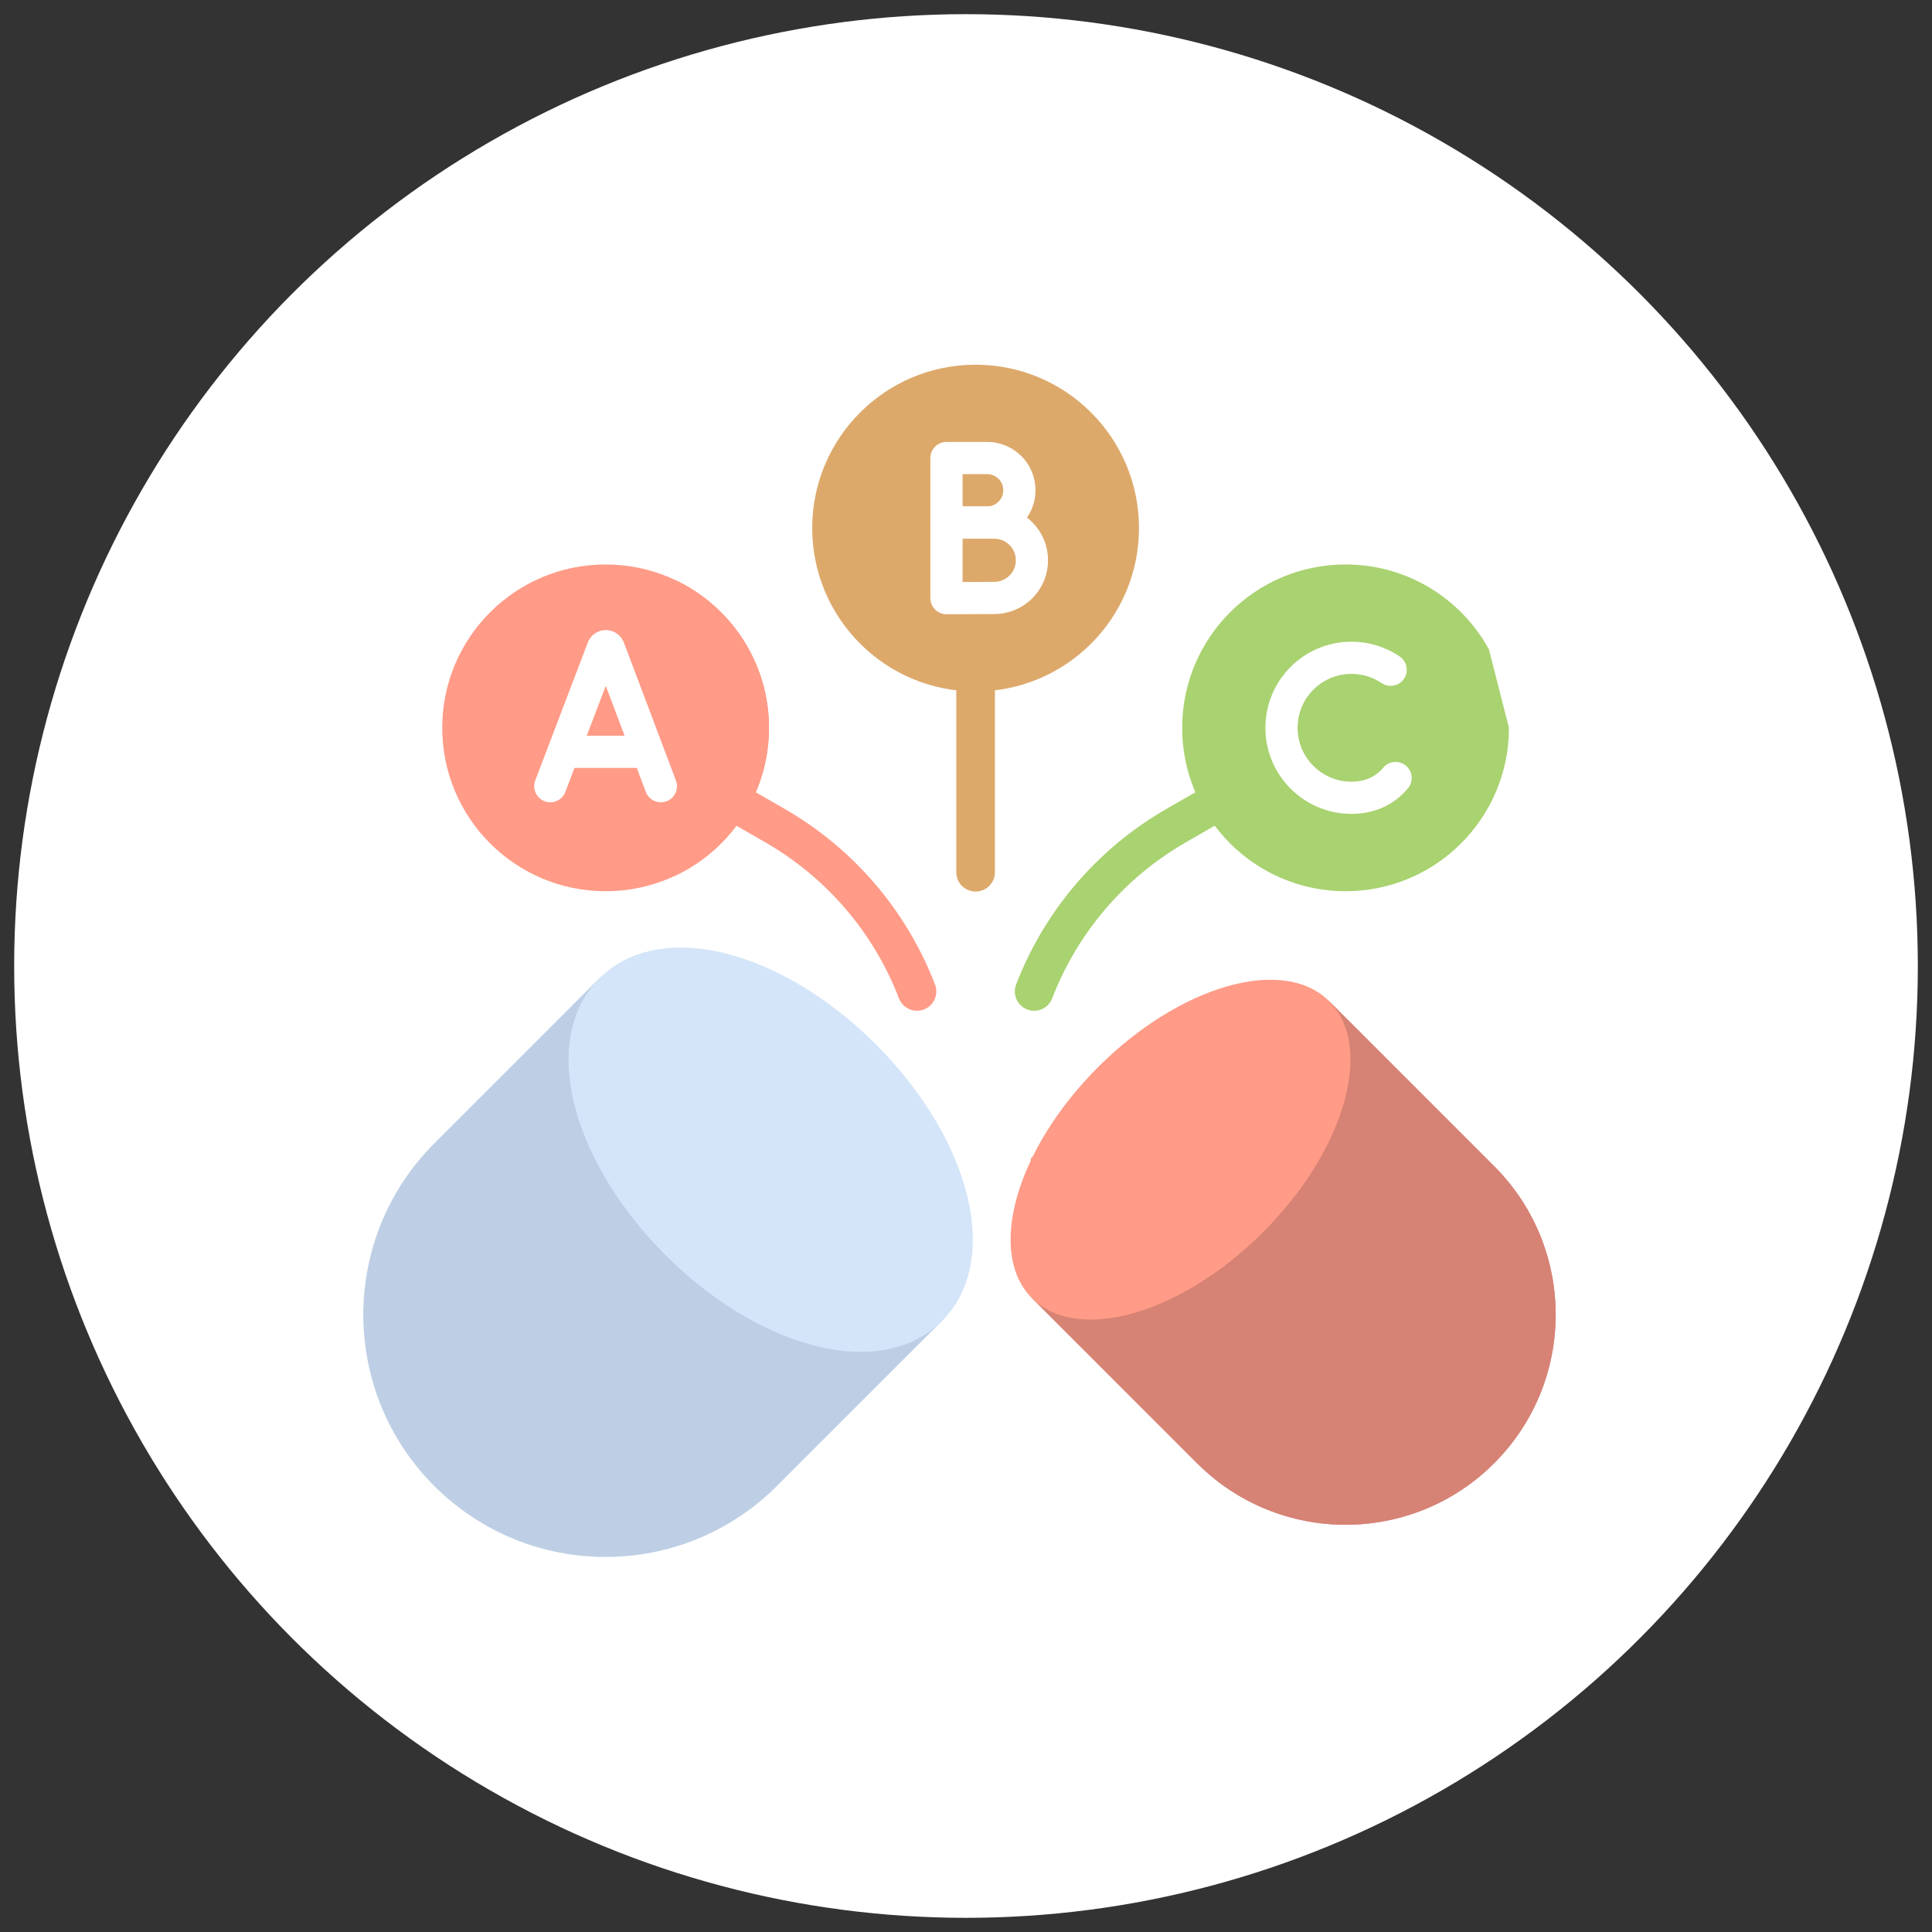 <?xml version="1.0" encoding="UTF-8"?> <svg xmlns="http://www.w3.org/2000/svg" xmlns:xlink="http://www.w3.org/1999/xlink" version="1.1" viewBox="0 0 300 300"><rect x="0" y="0" width="300" height="300" fill="#333333" stroke="none"/><defs><style> .st0 { fill: #f7bd57; } .st1 { fill: #9bf47a; } .st2 { fill: #fff; } .st3 { fill: #f44336; } .st4, .st5, .st6, .st7, .st8, .st9 { fill: none; } .st5 { stroke: #1d1d1b; } .st5, .st6, .st8, .st9 { stroke-miterlimit: 10; } .st10 { fill: #d68274; } .st11 { fill: #a9d270; } .st12 { fill: #ff9b87; } .st13 { fill: #becfe5; stroke: #becfe5; } .st13, .st6, .st7, .st8, .st14, .st9 { stroke-linecap: round; } .st13, .st7, .st14 { stroke-linejoin: round; } .st13, .st14 { stroke-width: 10px; } .st15 { fill: #89c05d; } .st6 { stroke: #ff9b87; } .st6, .st8, .st9 { stroke-width: 6px; } .st7 { stroke: #fff; stroke-width: 5px; } .st16 { fill: #a3d4ff; } .st8 { stroke: #dda96b; } .st17 { display: none; } .st18 { fill: #af7d46; } .st18, .st19 { fill-rule: evenodd; } .st20, .st19 { fill: #dda96b; } .st14 { fill: #d4e5f9; stroke: #d4e5f9; } .st21 { fill: #0a0a0a; } .st22 { fill: #97c981; } .st9 { stroke: #a9d270; } .st23 { clip-path: url(#clippath); } </style><clipPath id="clippath"><rect class="st4" x="617.8" y="-429.94" width="357.58" height="361.26"></rect></clipPath></defs><g id="Capa_1"><circle class="st2" cx="150" cy="150" r="147.8"></circle><circle class="st20" cx="151.49" cy="82" r="25.37"></circle><circle class="st2" cx="470" cy="150" r="147.8"></circle><g><path class="st19" d="M206.72-99.82c-1.3,1.41-2.95,2.5-5.31,2.95-47.88,8.84-93.58-3.13-126.12-33.01-32.89-30.2-48.73-74.71-44.01-123.17.5-4.1,3.75-7.64,7.79-8.49,47.88-8.84,93.91,2.78,126.8,32.98,32.54,29.87,48.05,74.74,43.33,123.2.09,2.04-.86,3.77-2.48,5.54Z"></path><path class="st18" d="M155.08-147.23c-3.57,3.89-9.68,4.15-13.57.58l-55.53-50.98c-3.89-3.57-4.15-9.68-.58-13.57s9.68-4.15,13.57-.58l55.53,50.98c3.89,3.57,4.15,9.68.58,13.57Z"></path></g><path class="st3" d="M-173.77,509.73c-5.22-3.88-50.92-38.72-50.92-68.27,0-17.35,14.15-31.45,31.55-31.45,8.95,0,17.28,8.5,23.14,14.8,5.86-6.3,14.19-14.8,23.14-14.8,17.4,0,31.55,14.11,31.55,31.45,0,29.55-45.71,64.39-50.92,68.27-2.24,1.65-5.3,1.65-7.53,0Z"></path><g id="g3474"><g class="st23"><g id="g3478"><g id="g3484"><path id="path3486" class="st1" d="M799.09-138.38s-34.2-63.68-24.88-132.27c8.73-64.27,22.23-89.58,22.23-89.58h.32s13.49,25.32,22.23,89.58c9.32,68.59-24.88,132.27-24.88,132.27h4.98Z"></path></g><g id="g3488"><path id="path3490" class="st22" d="M799.09-138.38s2.17-57.05-27.47-92.1c-29.64-35.05-34.7-66.46-33.25-106.62,0,0-65.78,124.32,60.72,198.72"></path></g><g id="g3492"><path id="path3494" class="st22" d="M794.1-138.38s-2.17-57.05,27.47-92.1c29.64-35.05,34.7-66.46,33.25-106.62,0,0,65.78,124.32-60.72,198.72"></path></g><g id="g3496"><path id="path3498" class="st1" d="M796.6-138.38s-2.37-31.19,40.16-56.62c46.99-28.1,66.5-97.34,66.5-97.34,0,0,24.59,153.95-106.66,153.95"></path></g><g id="g3500"><path id="path3502" class="st1" d="M796.6-138.38s2.37-31.19-40.16-56.62c-46.99-28.1-66.5-97.34-66.5-97.34,0,0-24.59,153.95,106.66,153.95"></path></g><g id="g3504"><path id="path3506" class="st22" d="M903.26-292.34s-9.08,32.19-29.75,61.58c-6.72,36.93-24.04,81.48-76.91,92.37,131.25,0,106.66-153.95,106.66-153.95"></path></g><g id="g3512"><path id="path3514" class="st21" d="M899.3-248.9c-2.81,39.11-15.73,61.93-26.07,74.19-16.4,19.43-40.28,29.83-71.05,30.94,1.4-9.11,7.9-29.13,37.24-46.67,11.26-6.74,20.95-15.73,29.13-25.36.31-.29.59-.62.83-.99,9.82-11.75,17.41-24.37,22.88-34.96,2.94-5.69,5.45-11.12,7.54-16.01.09,5.66-.02,12.05-.51,18.87M759.1-199.56c-10.02-5.99-18.76-14.02-26.3-22.87-9.55-29.38-6.42-58.04-2.06-77,.84-3.64,1.75-7.08,2.69-10.26,2.06,29.03,10.65,54.79,34.2,82.64,14.13,16.71,20.64,39.05,23.64,56.56,0,.05-.01.09-.02.14-6.29-9.42-16.29-19.73-32.14-29.21M825.56-227.05c23.55-27.85,32.14-53.61,34.2-82.64.94,3.19,1.85,6.62,2.69,10.26,4.36,18.96,7.5,47.62-2.06,77-7.54,8.85-16.28,16.87-26.3,22.87-15.88,9.5-25.88,19.82-32.17,29.25-.01-.06-.02-.13-.03-.2,4.87-29.02,15.26-46.59,23.67-56.54M903.57-297.62c-2.45-.15-4.67,1.45-5.35,3.83-.11.4-7.11,24.59-22.3,49.65,2.87-22.48.12-43.07-3.35-58.01-5.16-22.26-12.8-36.84-13.13-37.45-2.5-4.73-10.05-2.8-9.85,2.69,1.28,35.44-2.44,62.83-23.79,92.49.14-15.98-2.07-31.7-4.77-47.41-1.16-6.72-11.48-4.91-10.32,1.81,1.73,10.04,3.4,20.18,4.15,30.35.73,9.81-.11,29.3-.11,29.3-6.27,8.24-13.1,20.13-18.2,36.75-3.83-12.49-9.55-25.47-18.09-36.71,0-.19,0-.39-.01-.58-1.05-13.5-.73-26.63.95-39.01,4.42-32.52,10.07-54.66,14.04-67.51,1.14-3.68,2.2-6.83,3.16-9.48,2.26,6.28,5.17,15.42,8.16,27.79,1.61,6.63,11.78,4.12,10.18-2.51-6.86-28.34-13.29-40.59-13.56-41.09-1.94-3.64-7.6-3.65-9.54,0-.57,1.07-14.04,26.9-22.8,91.37-1.18,8.69-1.72,17.71-1.63,26.94-21.35-29.66-25.06-57.05-23.79-92.49.19-5.36-7.29-7.53-9.85-2.69-.32.61-7.96,15.2-13.13,37.45-3.47,14.94-6.22,35.53-3.35,58.01-15.19-25.06-22.19-49.25-22.3-49.65-1.47-5.2-9.34-4.86-10.21.61-.12.72-2.79,17.82-1.58,40.82,1.12,21.4,5.99,52.06,22.83,76.64,1.65,2.4,4.91,3,7.29,1.34,2.38-1.66,2.97-4.96,1.33-7.36-18.47-26.97-21.54-62.69-21.21-85.95,2.09,4.87,4.58,10.26,7.51,15.92,5.47,10.59,13.06,23.21,22.88,34.96.24.37.52.71.84,1,8.18,9.63,17.87,18.62,29.13,25.35,29.45,17.61,35.9,37.56,37.27,46.67-24.08-.87-44.02-7.43-59.33-19.54-2.28-1.8-5.57-1.4-7.35.9-1.78,2.3-1.38,5.63.89,7.43,18.36,14.53,42.36,21.89,71.35,21.89,36.7,0,65.18-11.7,84.64-34.79,16.32-19.36,26.18-47.2,28.54-80.53,1.76-24.93-1.21-43.97-1.34-44.77-.39-2.45-2.41-4.29-4.86-4.44"></path></g></g></g></g><path class="st1" d="M249.86-354.7c-1.66,12.59,2.14,25.17,10.21,35.15,8.31,10.21,19.47,14.49,28.97,12.35,1.66-12.59-2.14-25.17-10.21-35.15-8.31-10.21-19.47-14.25-28.97-12.35Z"></path><path class="st1" d="M249.86-301.03c-1.66,12.59,2.14,25.17,10.21,35.15,8.31,10.21,19.47,14.49,28.97,12.35,1.66-12.59-2.14-25.17-10.21-35.15-8.31-10.21-19.47-14.49-28.97-12.35Z"></path><path class="st1" d="M249.86-247.6c-1.66,12.59,2.14,25.17,10.21,35.15,8.31,10.21,19.47,14.49,28.97,12.35,1.66-12.59-2.14-25.17-10.21-35.15-8.31-9.97-19.47-14.25-28.97-12.35Z"></path><path class="st0" d="M333.46-141.21c1.9-23.75,3.09-53.67,3.09-86.44,0-99.51-14.25-140.11-14.25-140.11,0,0-14.25,34.67-14.25,140.11,0,32.54,1.19,62.46,3.09,86.44h22.32Z"></path><path class="st21" d="M249.15-251.64c-1.66.47-3.09,1.66-3.32,3.56-2.14,17.34,4.75,33.96,16.86,44.17,1.66,1.42,4.27,1.19,5.94-.47,1.42-1.66,1.19-4.27-.47-5.7-9.02-7.6-14.72-20.19-14.25-33.49,15.44-.71,32.54,17.1,31.59,40.13-1.66,0-3.09,0-4.75-.24-2.37-.47-4.51,1.19-4.75,3.32-.47,2.14,1.19,4.27,3.32,4.75,2.85.47,4.51.47,6.17.47v54.38c0,2.37,1.9,4.27,4.27,4.27s4.27-1.9,4.27-4.27v-213.73c0-2.37-1.9-4.27-4.27-4.27s-4.27,1.9-4.27,4.27v14.25c-9.97-14.96-24.7-20.42-36.1-18.05-1.66.47-3.09,1.66-3.32,3.56-4.04,28.5,18.05,52.72,39.18,52.01v15.67c-9.97-14.96-24.7-20.66-36.33-18.05-1.66.47-3.09,1.66-3.32,3.56-3.56,28.97,18.76,53.2,39.66,52.48v15.67c-9.74-15.2-24.46-20.66-36.1-18.29h0ZM253.9-350.9c14.01-.71,31.59,14.49,31.59,40.13-15.44.47-32.54-17.57-31.59-40.13ZM285.25-257.34c-15.44.71-32.54-17.57-31.59-40.13,15.2-.71,32.54,17.1,31.59,40.13h0ZM340.82-216.73c0,2.37-1.9,4.04-4.27,4.04s-4.04-1.9-4.04-4.27c0-41.8-1.19-92.14-10.21-134.65-12.35,55.81-11.4,151.51-7.12,206.13h14.72c.47-5.46.71-13.06,1.19-19l.24-3.56c0-2.37,1.9-4.04,4.27-4.04s4.04,1.9,4.04,4.27v.24l-.24,3.56c-.47,7.36-.95,17.34-1.42,23.04-.24,2.14-1.9,3.8-4.04,3.8h-22.56c-2.14,0-4.04-1.66-4.04-3.8-1.9-24.94-3.09-54.86-3.09-86.68,0-104.97,14.01-140.35,14.49-141.78.71-1.66,2.14-2.61,4.04-2.61,1.66,0,3.32,1.19,3.8,2.85,12.35,36.33,14.49,114.47,14.25,152.46ZM340.34-194.4v3.8c0,2.14-1.9,4.04-4.04,4.04-2.37,0-4.04-1.9-4.04-4.27v-3.8c0-2.14,1.9-4.04,4.04-4.04,2.37,0,4.04,1.9,4.04,4.27ZM369.56-176.59v-11.16l-15.67-15.67c-1.66-1.66-1.66-4.27,0-5.94s4.27-1.66,5.94,0l9.74,9.97v-11.16l-15.67-15.91c-1.66-1.66-1.66-4.27,0-5.94s4.27-1.66,5.94,0l9.74,9.97v-11.16l-15.67-15.67c-1.66-1.66-1.66-4.27,0-5.94s4.27-1.66,5.7,0l9.97,9.74v-11.16l-15.67-15.67c-1.66-1.66-1.66-4.27,0-5.94s4.27-1.66,5.7,0l9.74,9.74v-11.16l-15.44-15.67c-1.66-1.66-1.66-4.27,0-5.94s4.27-1.66,5.7,0l9.74,9.74v-11.16l-15.67-15.67c-1.66-1.66-1.66-4.27,0-5.94s4.27-1.66,5.7,0l9.74,9.74v-11.16l-15.67-15.67c-1.66-1.66-1.66-4.27,0-5.94s4.27-1.66,5.94,0l9.74,9.74v-17.57c0-2.37,1.9-4.27,4.27-4.27s4.27,1.9,4.27,4.27v17.57l9.74-9.74c1.66-1.66,4.27-1.66,5.94,0s1.66,4.27,0,5.94l-15.67,15.67v11.4l9.74-9.74c1.66-1.66,4.27-1.66,5.94,0,1.66,1.66,1.66,4.27,0,5.94l-15.67,15.67v11.16l9.74-9.74c1.66-1.66,4.27-1.66,5.94,0s1.66,4.27,0,5.7l-15.67,15.67v11.16l9.74-9.74c1.66-1.66,4.27-1.66,5.94,0s1.66,4.27,0,5.94l-15.67,15.67v11.16l9.74-9.74c1.66-1.66,4.27-1.66,5.94,0s1.66,4.27,0,5.7l-15.44,15.91v11.16l9.74-9.97c1.66-1.66,4.27-1.42,5.94.24,1.42,1.66,1.42,4.04,0,5.7l-15.67,15.67v11.16l9.74-9.97c1.66-1.66,4.27-1.66,5.94,0s1.66,4.27,0,5.94l-15.67,15.67v11.4l9.74-9.97c1.66-1.66,4.27-1.66,5.94,0s1.66,4.27,0,5.94l-15.67,15.91v23.75c0,2.37-1.9,4.27-4.27,4.27s-4.27-1.9-4.27-4.27v-23.75l-15.67-15.67c-1.66-1.66-1.66-4.27,0-5.94s4.27-1.66,5.94,0l9.97,9.74Z"></path><path class="st16" d="M206.38,155.45l25.63,25.63c12.74,12.74,12.74,33.39,0,46.13h0c-12.74,12.74-33.39,12.74-46.13,0l-25.63-25.63-.18-21.69,25.44-24.65,20.88.2Z"></path><path class="st12" d="M206.38,155.45l25.63,25.63c12.74,12.74,12.74,33.39,0,46.13h0c-12.74,12.74-33.39,12.74-46.13,0l-25.63-25.63-.18-21.69,25.44-24.65,20.88.2Z"></path><path class="st12" d="M104.91,90.09s0,0,0,0c-4.61,1.31-23.76.91-26.69,3.64-9.31,8.67-7.4,29.64.2,38.65,3.16,3.74,20.44,2.38,26.49,3.57,0,0,0,0,0,0,8.57-4.07,14.5-12.81,14.5-22.93s-5.93-18.86-14.5-22.93Z"></path><g><path class="st7" d="M158.29,76.13c0,2.76-2.24,5-5,5-1.37,0-6.32.02-6.32.02v-10.03h6.32c2.76,0,5,2.24,5,5Z"></path><path class="st7" d="M160.24,87c0,3.23-2.62,5.85-5.85,5.85-1.6,0-7.42.03-7.42.03v-11.73h7.42c3.23,0,5.85,2.62,5.85,5.85Z"></path></g><path class="st11" d="M234.31,113.02c0,14.01-11.36,25.37-25.37,25.37s-25.37-11.36-25.37-25.37,11.36-25.37,25.37-25.37c9.59,0,17.94,5.32,22.26,13.18"></path><path class="st7" d="M215.94,104c-1.74-1.17-3.83-1.86-6.08-1.86-6.01,0-10.87,4.87-10.87,10.87s4.87,10.87,10.87,10.87c2.44,0,4.45-.8,5.97-2.16.31-.28.61-.59.88-.91"></path><circle class="st12" cx="94.04" cy="113.02" r="25.37"></circle><g><path class="st7" d="M85.45,122.08l8.17-21.44c.17-.41.74-.41.91,0l8.09,21.44"></path><line class="st7" x1="88" y1="116.74" x2="100.12" y2="116.74"></line></g><path class="st13" d="M96.6,155.45l-25.63,25.63c-12.74,12.74-12.74,33.39,0,46.13h0c12.74,12.74,33.39,12.74,46.13,0l25.63-25.63"></path><ellipse class="st14" cx="119.67" cy="178.52" rx="18.12" ry="32.62" transform="translate(-91.18 136.91) rotate(-45)"></ellipse><path class="st10" d="M206.38,155.45l25.63,25.63c12.74,12.74,12.74,33.39,0,46.13h0c-12.74,12.74-33.39,12.74-46.13,0l-25.63-25.63"></path><ellipse class="st12" cx="183.31" cy="178.52" rx="32.62" ry="18.12" transform="translate(-72.54 181.91) rotate(-45)"></ellipse><line class="st8" x1="151.49" y1="107.37" x2="151.49" y2="135.44"></line><path class="st6" d="M116.01,125.71l4.41,2.54c10.05,5.8,17.8,14.87,21.97,25.7h0"></path><path class="st9" d="M186.96,125.71l-4.41,2.54c-10.05,5.8-17.8,14.87-21.97,25.7h0"></path><path class="st21" d="M-170,517.56c-1.49,0-2.99-.48-4.25-1.41-5.9-4.38-57.57-43.76-57.57-77.16,0-19.61,16.01-35.56,35.67-35.56,10.11,0,19.54,4.24,26.16,11.36,6.62-7.11,16.05-11.36,26.16-11.36,19.66,0,35.67,15.95,35.67,35.55,0,33.41-51.67,72.79-57.57,77.16-1.26.94-2.76,1.42-4.25,1.42h0ZM-196.15,417.69c-11.79,0-21.4,9.55-21.4,21.29,0,20.37,31.15,49.37,47.56,62.43,16.4-13.07,47.56-42.11,47.56-62.43,0-11.74-9.61-21.29-21.4-21.29-8.53,0-16.24,5.01-19.62,12.77-2.26,5.2-10.81,5.2-13.08,0-3.38-7.76-11.08-12.77-19.61-12.77Z"></path><path class="st21" d="M-170,565.53c-3.94,0-7.13-3.2-7.13-7.13s3.2-7.13,7.13-7.13c49.93,0,90.56-40.62,90.56-90.57,0-3.94,3.2-7.13,7.13-7.13s7.13,3.2,7.13,7.13c0,57.81-47.02,104.83-104.82,104.83Z"></path><path class="st21" d="M-77.93,435.47c-2.96,0-5.72-1.85-6.73-4.79-12.59-36.21-46.88-60.55-85.33-60.55-20.63,0-39.93,6.75-55.83,19.54-3.06,2.48-7.56,2-10.02-1.08-2.47-3.07-1.99-7.56,1.08-10.02,18.46-14.85,40.85-22.69,64.77-22.69,44.53,0,84.22,28.18,98.8,70.14,1.3,3.73-.67,7.78-4.39,9.07-.77.27-1.56.4-2.34.4h0Z"></path><path class="st21" d="M-202.53,559.88c-.78,0-1.58-.13-2.36-.4-41.82-14.65-69.93-54.36-69.93-98.8,0-21.19,6.25-41.46,18.09-58.64,2.23-3.24,6.67-4.07,9.92-1.82,3.24,2.23,4.06,6.68,1.82,9.92-10.17,14.77-15.56,32.25-15.56,50.53,0,38.41,24.26,72.7,60.38,85.34,3.72,1.3,5.68,5.36,4.38,9.09-1.03,2.93-3.79,4.77-6.73,4.77h0Z"></path><path class="st21" d="M-156.04,584.13c-1.82,0-3.65-.69-5.04-2.09l-18.61-18.6c-1.34-1.34-2.09-3.15-2.09-5.04s.75-3.71,2.09-5.04l18.61-18.61c2.79-2.79,7.3-2.79,10.09,0s2.79,7.3,0,10.09l-13.57,13.57,13.57,13.56c2.79,2.79,2.79,7.3,0,10.09-1.4,1.38-3.22,2.07-5.05,2.07h0Z"></path><path class="st21" d="M-242.81,435.27c-3.16,0-6.04-2.1-6.9-5.29l-5.37-20.07-20.07,5.37c-3.85,1.07-7.72-1.25-8.74-5.04-1.02-3.8,1.24-7.72,5.04-8.74l26.96-7.23c3.89-1.02,7.71,1.26,8.74,5.04l7.23,26.96c1.02,3.8-1.24,7.72-5.04,8.74-.63.17-1.26.25-1.85.25Z"></path><path class="st21" d="M-76.97,440.83c-1.21,0-2.43-.3-3.56-.96l-24.17-13.95c-3.4-1.97-4.57-6.33-2.61-9.74,1.96-3.4,6.32-4.59,9.74-2.61l18,10.39,10.4-18c1.96-3.4,6.32-4.58,9.74-2.61,3.4,1.97,4.57,6.33,2.61,9.74l-13.96,24.17c-1.31,2.28-3.71,3.57-6.18,3.57h0Z"></path><circle class="st2" cx="790" cy="150" r="147.8"></circle><g><g><path class="st15" d="M862.78,227.28c0,9.49-7.71,17.24-17.24,17.24s-17.24-7.75-17.24-17.24c0-6.54,4.54-12.74,8.54-18.22,2.23-3.02,4.73-6.46,4.95-8.24.26-1.89,1.85-3.29,3.74-3.29s3.52,1.4,3.78,3.29c.23,1.78,2.72,5.22,4.95,8.24,4.01,5.48,8.51,11.68,8.51,18.22Z"></path><path class="st11" d="M848.87,187.09c-.76.76-1.74,1.13-2.68,1.13s-1.89-.38-2.65-1.06c-18.22-17.58-45.4-20.15-45.67-20.19-1.55-.11-2.84-1.17-3.29-2.61-6.69-21.51-29.22-19.47-30.17-19.36-1.78.19-3.48-.95-4.01-2.65-5.67-18.41-23.52-19.13-24.27-19.17-1.47-.04-2.8-.95-3.36-2.31-2.87-6.77-7.26-11.27-13.08-13.42-1.21-.45-2.12-1.47-2.38-2.72-.26-1.29.11-2.57,1.02-3.48l44.69-44.69c.91-.91,2.23-1.29,3.48-1.02s2.27,1.17,2.72,2.38c2.15,5.78,6.69,10.21,13.42,13.08,1.4.57,2.27,1.89,2.31,3.36.04.76.76,18.6,19.17,24.27,1.7.53,2.8,2.19,2.65,4.01-.11.95-2,23.52,19.36,30.17,1.44.45,2.5,1.74,2.65,3.29,0,.26,2.57,27.45,20.15,45.67,1.44,1.51,1.4,3.86-.04,5.29h0Z"></path><g><path class="st15" d="M759.07,109.73c1.47,1.47,1.47,3.89,0,5.37-.72.72-1.7,1.1-2.68,1.1s-1.93-.38-2.65-1.1l-14.33-14.33c-1.47-1.47-1.47-3.89,0-5.37s3.86-1.47,5.33,0l14.33,14.33Z"></path><path class="st15" d="M794.64,125.26c-.76.76-1.7,1.13-2.68,1.13s-1.93-.38-2.68-1.13l-12.78-12.78c-1.47-1.47-1.47-3.89,0-5.37,1.47-1.47,3.86-1.47,5.33,0l12.82,12.82c1.47,1.47,1.47,3.86,0,5.33h0Z"></path></g></g><path class="st15" d="M822.49,161.91c-.76.76-1.7,1.13-2.68,1.13s-1.93-.38-2.68-1.13l-12.78-12.78c-1.47-1.47-1.47-3.89,0-5.37s3.86-1.47,5.33,0l12.82,12.82c1.47,1.47,1.47,3.86,0,5.33h0Z"></path></g><g><path class="st19" d="M485.02,240.92c-.81.88-1.83,1.56-3.3,1.83-29.75,5.5-58.16-1.95-78.38-20.51-20.44-18.77-30.28-46.43-27.35-76.55.31-2.55,2.33-4.75,4.84-5.28,29.75-5.5,58.36,1.73,78.8,20.49,20.22,18.56,29.86,46.45,26.93,76.56.05,1.26-.53,2.35-1.54,3.44Z"></path><path class="st18" d="M452.93,211.46c-2.22,2.42-6.01,2.58-8.43.36l-34.51-31.68c-2.42-2.22-2.58-6.01-.36-8.43s6.01-2.58,8.43-.36l34.51,31.68c2.42,2.22,2.58,6.01.36,8.43Z"></path></g><g><path class="st19" d="M560.17,58.65c.86.79,1.53,1.8,1.8,3.24,5.39,29.19-1.91,57.06-20.12,76.9-18.41,20.06-45.55,29.71-75.1,26.83-2.5-.31-4.66-2.29-5.18-4.75-5.39-29.19,1.7-57.26,20.11-77.31,18.21-19.84,45.57-29.3,75.12-26.42,1.24-.05,2.3.52,3.38,1.51Z"></path><path class="st18" d="M531.26,90.14c2.37,2.18,2.53,5.9.35,8.27l-31.08,33.86c-2.18,2.37-5.9,2.53-8.27.35s-2.53-5.9-.35-8.27l31.08-33.86c2.18-2.37,5.9-2.53,8.27-.35Z"></path></g></g><g id="Capa_2" class="st17"><circle class="st5" cx="-170" cy="150" r="147.8"></circle></g></svg> 